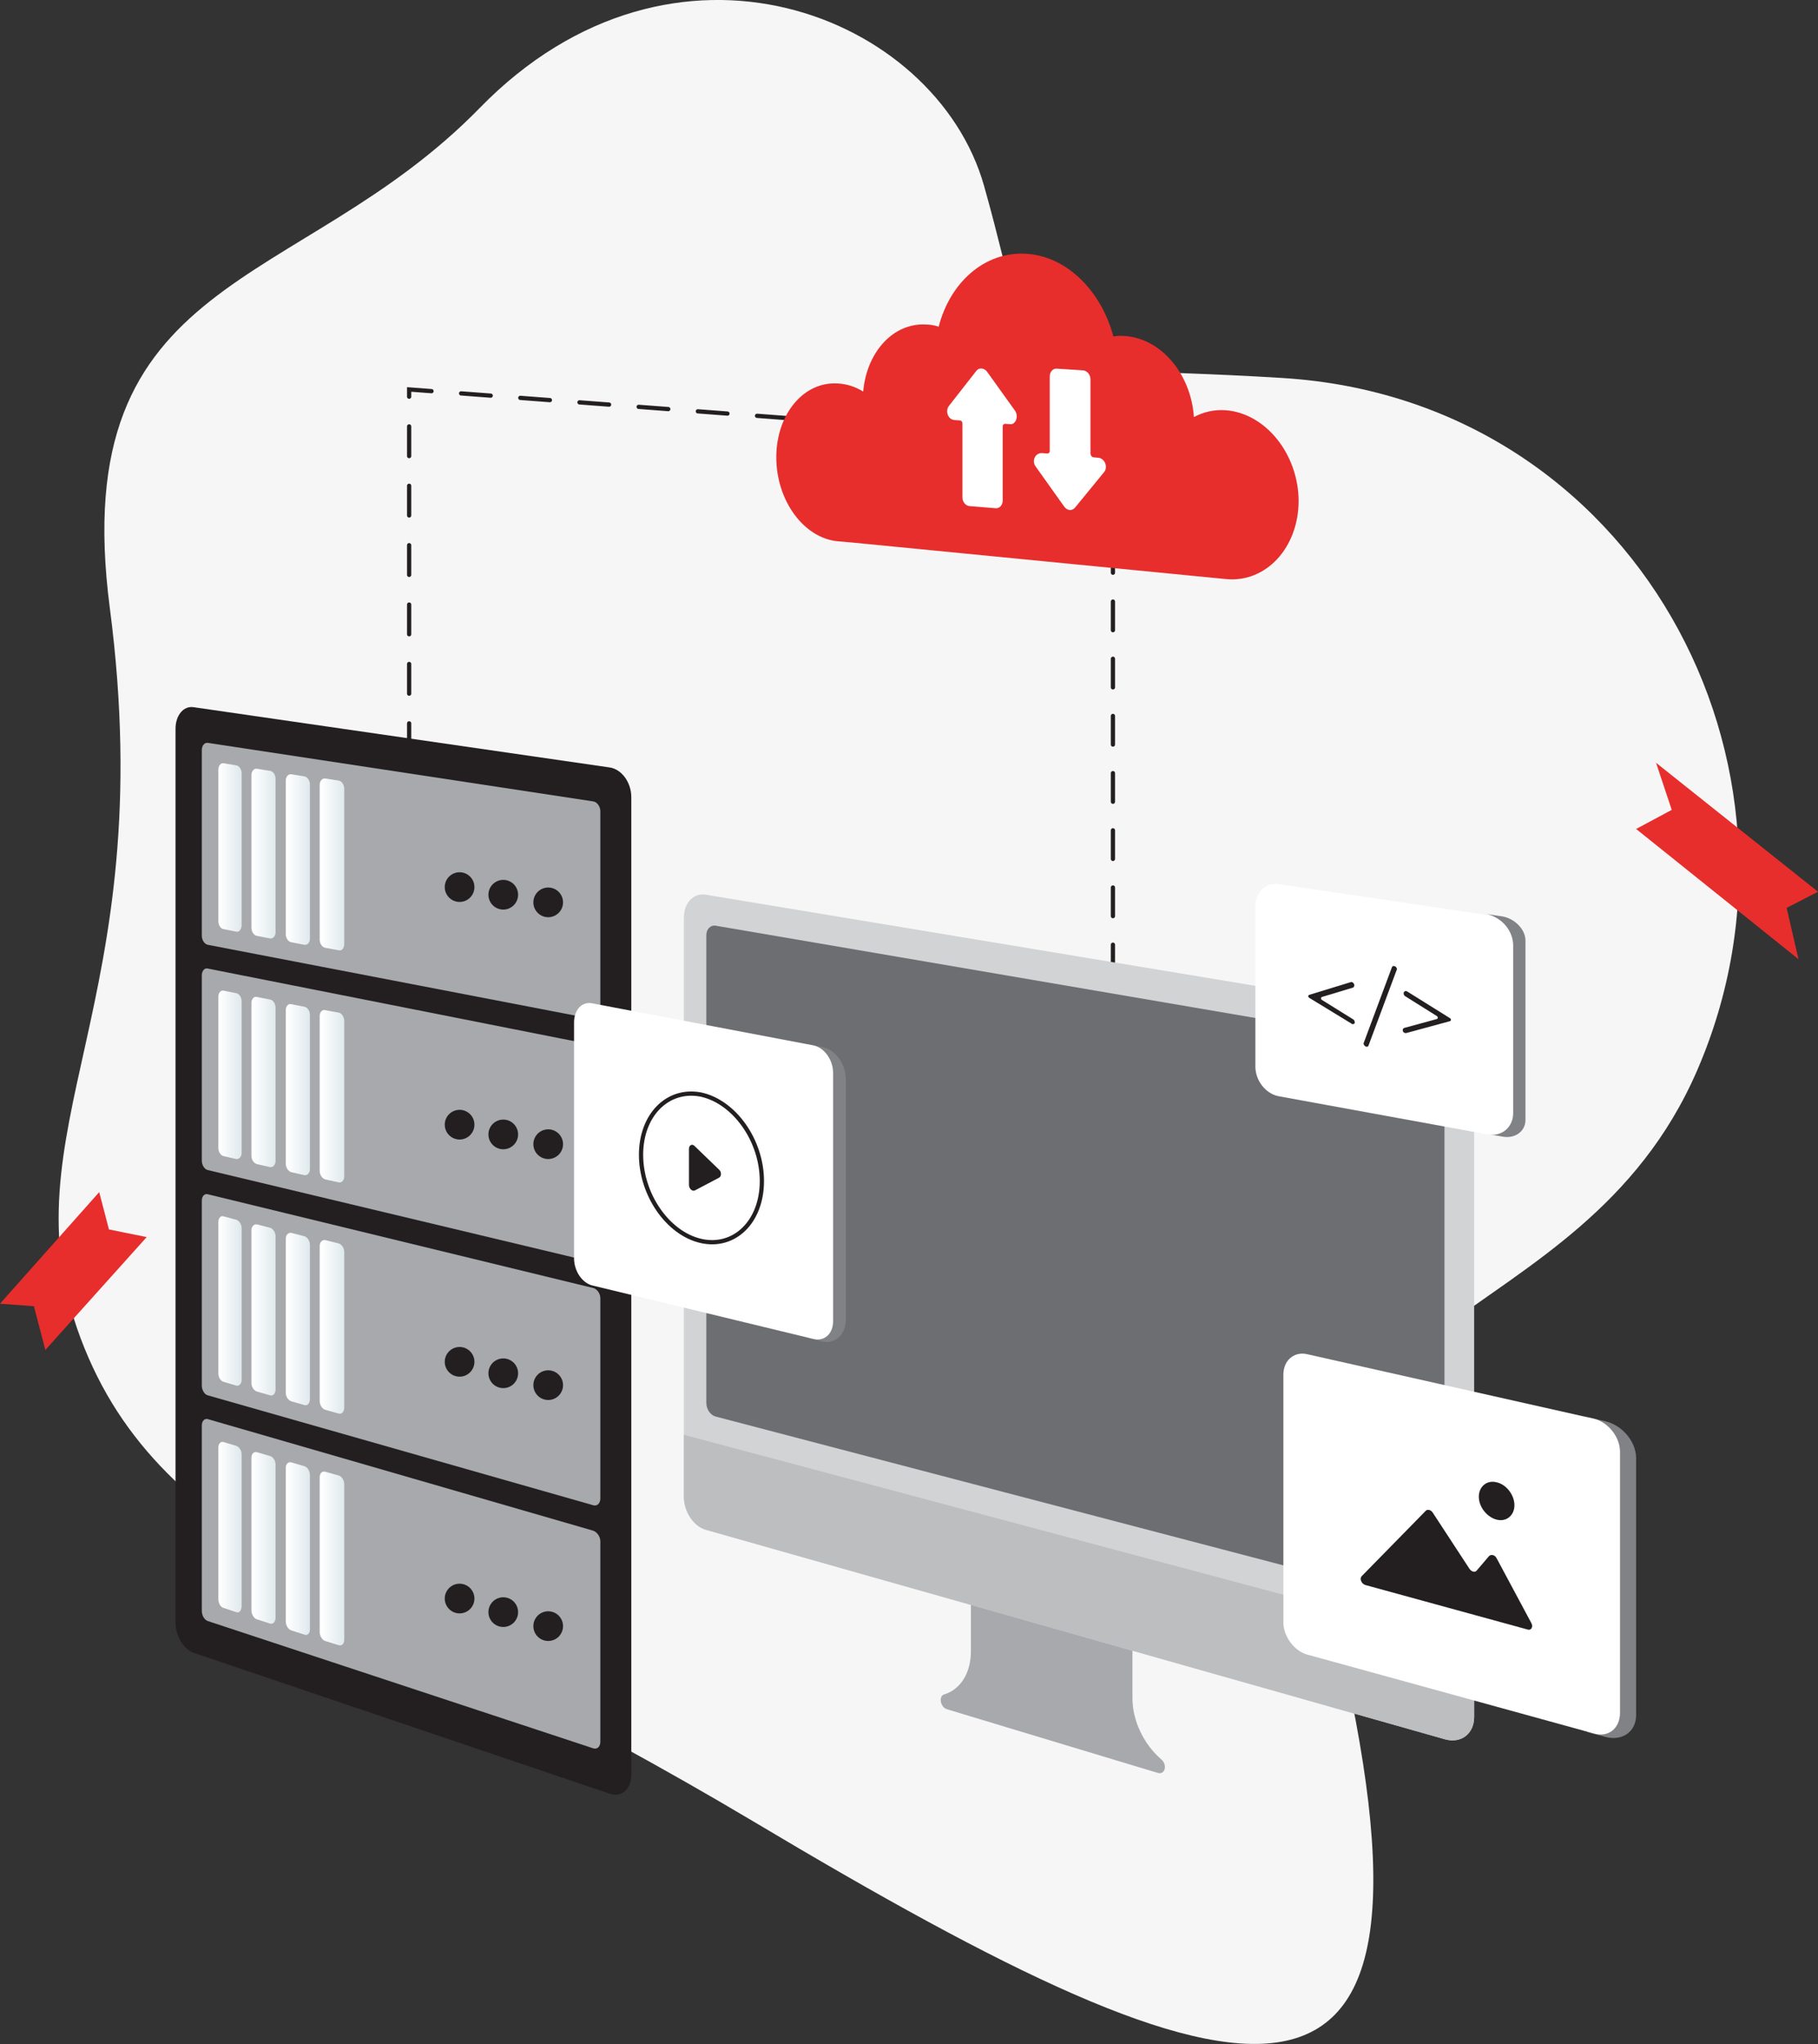 <?xml version="1.0" encoding="utf-8"?>
<!-- Generator: Adobe Illustrator 27.5.0, SVG Export Plug-In . SVG Version: 6.00 Build 0)  -->
<svg version="1.1" id="WEB_HOSTING_ILLUSTRATION" xmlns="http://www.w3.org/2000/svg" xmlns:xlink="http://www.w3.org/1999/xlink"
	 x="0px" y="0px" viewBox="0 0 428.8 481.8" style="enable-background:new 0 0 428.8 481.8;" xml:space="preserve">
<rect x="0" y="0" width="428.8" height="481.8" fill="#333333" stroke="none"/>
<style type="text/css">
	.st0{fill:#F6F6F6;}
	.st1{fill:none;stroke:#231F20;stroke-linecap:round;stroke-miterlimit:10;stroke-dasharray:7;}
	.st2{fill:none;stroke:#231F20;stroke-linecap:round;stroke-miterlimit:10;}
	.st3{fill:none;stroke:#231F20;stroke-linecap:round;stroke-miterlimit:10;stroke-dasharray:6.74,6.74;}
	.st4{fill:#231F20;}
	.st5{fill:#A7A9AC;}
	.st6{fill:url(#Server_Part_00000027568931563400754500000005756076695409119108_);}
	.st7{fill:url(#Server_Part_00000137126204418582124850000018158958097182105775_);}
	.st8{fill:url(#Server_Part_00000115510222499170263590000010394449541306681501_);}
	.st9{fill:none;stroke:#231F20;stroke-width:7;stroke-linecap:round;stroke-linejoin:round;stroke-miterlimit:10;}
	.st10{fill:url(#Server_Part_00000181785853441632782750000010784662216174966421_);}
	.st11{fill:url(#Server_Part_00000108278426022276492730000013480579874840342666_);}
	.st12{fill:url(#Server_Part_00000083066701341113705300000004032158279022382748_);}
	.st13{fill:url(#Server_Part_00000090974224623155380970000009857955788339462549_);}
	.st14{fill:url(#Server_Part_00000054953454571848624320000012517106533910087601_);}
	.st15{fill:url(#Server_Part_00000096763433342767165620000017899462909828956049_);}
	.st16{fill:url(#Server_Part_00000064323530121543648340000004511069532242381992_);}
	.st17{fill:url(#Server_Part_00000140711324255349578010000009417792653500819843_);}
	.st18{fill:url(#Server_Part_00000169522268512693542660000008220388973868323988_);}
	.st19{fill:url(#Server_Part_00000043421208395652173750000001910082368817608339_);}
	.st20{fill:url(#Server_Part_00000116929858387287363610000013191733401644950151_);}
	.st21{fill:url(#Server_Part_00000091738098483376967730000001281058637593837748_);}
	.st22{fill:url(#Server_Part_00000147924046889576038170000012189863639236847497_);}
	.st23{fill:#D1D3D4;}
	.st24{fill:#6D6E71;}
	.st25{fill:#BCBEC0;}
	.st26{fill:#E72E2C;}
	.st27{fill:#FFFFFF;}
	.st28{fill:#808285;}
</style>
<g>
	<path id="Background" class="st0" d="M232.1,43.8c14.4,51,1.2,41,70.4,45.3c83,5.1,129.1,91,97.8,163.2
		c-27.9,64.4-103.8,54.5-85.5,130.3c31.4,130.5-19.3,117-137,46.8C89.7,377,38,366.1,19,315.4c-18.4-49.1,19.2-78.1,6.9-172.1
		C15.5,63.7,70.4,69.2,113.1,25.5C158.9-21.5,220.7,3.5,232.1,43.8z"/>
	<g id="Line">
		<polyline id="Line_00000172418301786056629250000014468384138439267508_" class="st1" points="199.5,99.6 96.5,91.8 96.5,182.4 		
			"/>
		<g id="Line_00000039848595210449731490000000966590857694418111_">
			<g>
				<line class="st2" x1="262.5" y1="131.5" x2="262.5" y2="135"/>
				<line class="st3" x1="262.5" y1="141.8" x2="262.5" y2="286.7"/>
				<line class="st2" x1="262.5" y1="290" x2="262.5" y2="293.5"/>
			</g>
		</g>
	</g>
	<g id="Server">
		<path id="Server_Part_00000150066006046498307090000002295386451183440790_" class="st4" d="M143.8,422.8l-98.1-33.2
			c-2.4-0.8-4.3-4-4.3-7.2V171.8c0-3.2,1.9-5.5,4.3-5.1l98.1,14.2c2.8,0.4,5.1,3.5,5.1,7v230.4C148.9,421.7,146.6,423.8,143.8,422.8
			z"/>
		<path id="Server_Part_00000072270245852856644980000005736099267904303000_" class="st5" d="M139.9,297.5L49,275.8
			c-0.8-0.2-1.4-1.2-1.4-2.2v-43.7c0-1,0.6-1.8,1.4-1.6l90.9,18c0.9,0.2,1.7,1.2,1.7,2.4v47.2C141.6,297,140.8,297.7,139.9,297.5z"
			/>
		<path id="Server_Part_00000139258036016717416910000009204896277356445855_" class="st5" d="M139.9,240.2L49,222.7
			c-0.8-0.2-1.4-1.1-1.4-2.2v-43.7c0-1,0.6-1.8,1.4-1.7l90.9,13.8c0.9,0.1,1.7,1.2,1.7,2.3v47.2
			C141.6,239.6,140.8,240.4,139.9,240.2z"/>
		<path id="Server_Part_00000029038551547668709210000010081754590110867383_" class="st5" d="M139.9,412.1L49,382.1
			c-0.8-0.3-1.4-1.3-1.4-2.4V336c0-1,0.6-1.7,1.4-1.5l90.9,26.3c0.9,0.3,1.7,1.4,1.7,2.5v47.2C141.6,411.8,140.8,412.4,139.9,412.1z
			"/>
		<path id="Server_Part_00000122709805875517045470000008872813208705001910_" class="st5" d="M139.9,354.8L49,328.9
			c-0.8-0.2-1.4-1.3-1.4-2.3V283c0-1,0.6-1.7,1.4-1.5l90.9,22.1c0.9,0.2,1.7,1.3,1.7,2.4v47.2C141.6,354.4,140.8,355.1,139.9,354.8z
			"/>
		
			<linearGradient id="Server_Part_00000102540178166553145000000012742906198296157326_" gradientUnits="userSpaceOnUse" x1="51.38" y1="199.833" x2="56.924" y2="199.833">
			<stop  offset="6.172640e-02" style="stop-color:#FFFFFF"/>
			<stop  offset="1" style="stop-color:#DFE9ED"/>
		</linearGradient>
		
			<path id="Server_Part_00000150790080806241462890000017228980517562383793_" style="fill:url(#Server_Part_00000102540178166553145000000012742906198296157326_);" d="
			M55.7,219.6l-3-0.6c-0.7-0.1-1.2-1-1.2-1.9v-35.7c0-0.9,0.6-1.6,1.2-1.5l3,0.5c0.7,0.1,1.3,0.9,1.3,1.9v35.9
			C56.9,219.1,56.4,219.8,55.7,219.6z"/>
		
			<linearGradient id="Server_Part_00000142891095958234224410000016632909217317044919_" gradientUnits="userSpaceOnUse" x1="59.345" y1="201.211" x2="64.965" y2="201.211">
			<stop  offset="6.172640e-02" style="stop-color:#FFFFFF"/>
			<stop  offset="1" style="stop-color:#DFE9ED"/>
		</linearGradient>
		
			<path id="Server_Part_00000109727438027354432190000016371344862146287292_" style="fill:url(#Server_Part_00000142891095958234224410000016632909217317044919_);" d="
			M63.7,221.2l-3.1-0.6c-0.7-0.1-1.3-1-1.3-1.9v-36c0-0.9,0.6-1.6,1.3-1.5l3.1,0.5c0.7,0.1,1.3,0.9,1.3,1.9v36.1
			C65,220.7,64.4,221.3,63.7,221.2z"/>
		
			<linearGradient id="Server_Part_00000017518883566657389080000012725428842085508271_" gradientUnits="userSpaceOnUse" x1="67.425" y1="202.609" x2="73.124" y2="202.609">
			<stop  offset="6.172640e-02" style="stop-color:#FFFFFF"/>
			<stop  offset="1" style="stop-color:#DFE9ED"/>
		</linearGradient>
		
			<path id="Server_Part_00000018952070136105175170000016257136174013645472_" style="fill:url(#Server_Part_00000017518883566657389080000012725428842085508271_);" d="
			M71.8,222.7l-3.1-0.6c-0.7-0.1-1.3-1-1.3-1.9V184c0-0.9,0.6-1.6,1.3-1.5l3.1,0.5c0.7,0.1,1.3,1,1.3,1.9v36.4
			C73.1,222.2,72.5,222.8,71.8,222.7z"/>
		
			<line id="Server_Part_00000027575101840371805400000017514035001729924748_" class="st9" x1="129.3" y1="212.7" x2="129.3" y2="212.7"/>
		
			<line id="Server_Part_00000084495780032909161400000002627569761496404902_" class="st9" x1="118.7" y1="210.9" x2="118.7" y2="210.9"/>
		
			<line id="Server_Part_00000116916080961196744640000015897436746718133940_" class="st9" x1="108.4" y1="209.1" x2="108.4" y2="209.1"/>
		
			<linearGradient id="Server_Part_00000093893630383634215790000010891488348780223666_" gradientUnits="userSpaceOnUse" x1="75.424" y1="203.816" x2="81.201" y2="203.816">
			<stop  offset="6.172640e-02" style="stop-color:#FFFFFF"/>
			<stop  offset="1" style="stop-color:#DFE9ED"/>
		</linearGradient>
		
			<path id="Server_Part_00000069374941851141721860000014374117354719184552_" style="fill:url(#Server_Part_00000093893630383634215790000010891488348780223666_);" d="
			M79.9,224l-3.2-0.6c-0.7-0.1-1.3-1-1.3-1.9v-36.5c0-0.9,0.6-1.6,1.3-1.5l3.2,0.5c0.7,0.1,1.3,1,1.3,1.9v36.6
			C81.2,223.5,80.6,224.2,79.9,224z"/>
		
			<linearGradient id="Server_Part_00000095337874095722034870000005517198026716795830_" gradientUnits="userSpaceOnUse" x1="51.38" y1="253.287" x2="56.924" y2="253.287">
			<stop  offset="6.172640e-02" style="stop-color:#FFFFFF"/>
			<stop  offset="1" style="stop-color:#DFE9ED"/>
		</linearGradient>
		
			<path id="Server_Part_00000146478267570490167520000002803171045584431494_" style="fill:url(#Server_Part_00000095337874095722034870000005517198026716795830_);" d="
			M55.7,273.2l-3-0.7c-0.7-0.2-1.2-1-1.2-1.9v-35.7c0-0.9,0.6-1.5,1.2-1.4l3,0.6c0.7,0.1,1.3,1,1.3,1.9v35.9
			C56.9,272.7,56.4,273.3,55.7,273.2z"/>
		
			<linearGradient id="Server_Part_00000173154147739099091100000007595752501540193465_" gradientUnits="userSpaceOnUse" x1="59.345" y1="255.034" x2="64.965" y2="255.034">
			<stop  offset="6.172640e-02" style="stop-color:#FFFFFF"/>
			<stop  offset="1" style="stop-color:#DFE9ED"/>
		</linearGradient>
		
			<path id="Server_Part_00000183935106301953553480000004066848647583561861_" style="fill:url(#Server_Part_00000173154147739099091100000007595752501540193465_);" d="
			M63.7,275.1l-3.1-0.7c-0.7-0.2-1.3-1-1.3-2v-36c0-0.9,0.6-1.6,1.3-1.4l3.1,0.6c0.7,0.1,1.3,1,1.3,1.9v36.1
			C65,274.6,64.4,275.2,63.7,275.1z"/>
		
			<linearGradient id="Server_Part_00000134950449248181248330000013753258998841344138_" gradientUnits="userSpaceOnUse" x1="67.425" y1="256.807" x2="73.124" y2="256.807">
			<stop  offset="6.172640e-02" style="stop-color:#FFFFFF"/>
			<stop  offset="1" style="stop-color:#DFE9ED"/>
		</linearGradient>
		
			<path id="Server_Part_00000170274519175983041230000011410897117066043049_" style="fill:url(#Server_Part_00000134950449248181248330000013753258998841344138_);" d="
			M71.8,277l-3.1-0.7c-0.7-0.2-1.3-1.1-1.3-2v-36.2c0-0.9,0.6-1.6,1.3-1.4l3.1,0.6c0.7,0.1,1.3,1,1.3,1.9v36.4
			C73.1,276.5,72.5,277.1,71.8,277z"/>
		
			<line id="Server_Part_00000123401951510965211440000007239536898169130376_" class="st9" x1="129.3" y1="269.7" x2="129.3" y2="269.7"/>
		
			<line id="Server_Part_00000088124797053560295930000015598379826044471979_" class="st9" x1="118.7" y1="267.4" x2="118.7" y2="267.4"/>
		
			<line id="Server_Part_00000139999286986443275750000007520844967054133144_" class="st9" x1="108.4" y1="265.1" x2="108.4" y2="265.1"/>
		
			<linearGradient id="Server_Part_00000098184993910128714810000014774044772788052363_" gradientUnits="userSpaceOnUse" x1="75.424" y1="258.384" x2="81.201" y2="258.384">
			<stop  offset="6.172640e-02" style="stop-color:#FFFFFF"/>
			<stop  offset="1" style="stop-color:#DFE9ED"/>
		</linearGradient>
		
			<path id="Server_Part_00000082333450546800849230000010152952966301926811_" style="fill:url(#Server_Part_00000098184993910128714810000014774044772788052363_);" d="
			M79.9,278.7l-3.2-0.7c-0.7-0.2-1.3-1.1-1.3-2v-36.5c0-0.9,0.6-1.6,1.3-1.4l3.2,0.6c0.7,0.1,1.3,1,1.3,2v36.6
			C81.2,278.2,80.6,278.9,79.9,278.7z"/>
		
			<linearGradient id="Server_Part_00000033370044068519572790000003163934349483303863_" gradientUnits="userSpaceOnUse" x1="51.38" y1="306.655" x2="56.924" y2="306.655">
			<stop  offset="6.172640e-02" style="stop-color:#FFFFFF"/>
			<stop  offset="1" style="stop-color:#DFE9ED"/>
		</linearGradient>
		
			<path id="Server_Part_00000159439897032271786270000005481695607079431825_" style="fill:url(#Server_Part_00000033370044068519572790000003163934349483303863_);" d="
			M55.7,326.6l-3-0.9c-0.7-0.2-1.2-1.1-1.2-2V288c0-0.9,0.6-1.5,1.2-1.3l3,0.8c0.7,0.2,1.3,1.1,1.3,2v35.9
			C56.9,326.2,56.4,326.8,55.7,326.6z"/>
		
			<linearGradient id="Server_Part_00000005247884679760285040000014991430475700729742_" gradientUnits="userSpaceOnUse" x1="59.345" y1="308.77" x2="64.965" y2="308.77">
			<stop  offset="6.172640e-02" style="stop-color:#FFFFFF"/>
			<stop  offset="1" style="stop-color:#DFE9ED"/>
		</linearGradient>
		
			<path id="Server_Part_00000168112545814523941700000001760569827826567054_" style="fill:url(#Server_Part_00000005247884679760285040000014991430475700729742_);" d="
			M63.7,328.9l-3.1-0.9c-0.7-0.2-1.3-1.1-1.3-2v-36c0-0.9,0.6-1.5,1.3-1.4l3.1,0.8c0.7,0.2,1.3,1.1,1.3,2v36.1
			C65,328.5,64.4,329.1,63.7,328.9z"/>
		
			<linearGradient id="Server_Part_00000137125904400637771060000002651632508440524453_" gradientUnits="userSpaceOnUse" x1="67.425" y1="310.916" x2="73.124" y2="310.916">
			<stop  offset="6.172640e-02" style="stop-color:#FFFFFF"/>
			<stop  offset="1" style="stop-color:#DFE9ED"/>
		</linearGradient>
		
			<path id="Server_Part_00000020378653423880009180000005949092902777936773_" style="fill:url(#Server_Part_00000137125904400637771060000002651632508440524453_);" d="
			M71.8,331.2l-3.1-0.9c-0.7-0.2-1.3-1.1-1.3-2V292c0-0.9,0.6-1.5,1.3-1.4l3.1,0.8c0.7,0.2,1.3,1.1,1.3,2v36.4
			C73.1,330.8,72.5,331.4,71.8,331.2z"/>
		
			<line id="Server_Part_00000128471116929601082780000013679667453722011521_" class="st9" x1="129.3" y1="326.5" x2="129.3" y2="326.5"/>
		
			<line id="Server_Part_00000051345753531453275120000014512995542780100776_" class="st9" x1="118.7" y1="323.7" x2="118.7" y2="323.7"/>
		
			<line id="Server_Part_00000046336889900615557540000008424930441145014656_" class="st9" x1="108.4" y1="321" x2="108.4" y2="321"/>
		
			<linearGradient id="Server_Part_00000049921569738510278510000010528606153856527506_" gradientUnits="userSpaceOnUse" x1="75.424" y1="312.863" x2="81.201" y2="312.863">
			<stop  offset="6.172640e-02" style="stop-color:#FFFFFF"/>
			<stop  offset="1" style="stop-color:#DFE9ED"/>
		</linearGradient>
		
			<path id="Server_Part_00000061431070129300649330000009841607972784597691_" style="fill:url(#Server_Part_00000049921569738510278510000010528606153856527506_);" d="
			M79.9,333.2l-3.2-0.9c-0.7-0.2-1.3-1.1-1.3-2.1v-36.5c0-0.9,0.6-1.5,1.3-1.4l3.2,0.8c0.7,0.2,1.3,1.1,1.3,2v36.6
			C81.2,332.8,80.6,333.4,79.9,333.2z"/>
		
			<linearGradient id="Server_Part_00000098909384079437193130000012136944854117805186_" gradientUnits="userSpaceOnUse" x1="51.38" y1="360.023" x2="56.924" y2="360.023">
			<stop  offset="6.172640e-02" style="stop-color:#FFFFFF"/>
			<stop  offset="1" style="stop-color:#DFE9ED"/>
		</linearGradient>
		
			<path id="Server_Part_00000033345582425588550080000011207997768961689772_" style="fill:url(#Server_Part_00000098909384079437193130000012136944854117805186_);" d="
			M55.7,380l-3-1c-0.7-0.2-1.2-1.1-1.2-2.1v-35.7c0-0.9,0.6-1.5,1.2-1.3l3,0.9c0.7,0.2,1.3,1.1,1.3,2v35.9
			C56.9,379.7,56.4,380.3,55.7,380z"/>
		
			<linearGradient id="Server_Part_00000139999788501451411200000012546106411454236300_" gradientUnits="userSpaceOnUse" x1="59.345" y1="362.506" x2="64.965" y2="362.506">
			<stop  offset="6.172640e-02" style="stop-color:#FFFFFF"/>
			<stop  offset="1" style="stop-color:#DFE9ED"/>
		</linearGradient>
		
			<path id="Server_Part_00000116948508720914678430000007653071646787334545_" style="fill:url(#Server_Part_00000139999788501451411200000012546106411454236300_);" d="
			M63.7,382.7l-3.1-1c-0.7-0.2-1.3-1.2-1.3-2.1v-36c0-0.9,0.6-1.5,1.3-1.3l3.1,0.9c0.7,0.2,1.3,1.1,1.3,2v36.1
			C65,382.3,64.4,382.9,63.7,382.7z"/>
		
			<linearGradient id="Server_Part_00000181801587110159790220000001002385565892902841_" gradientUnits="userSpaceOnUse" x1="67.425" y1="365.025" x2="73.124" y2="365.025">
			<stop  offset="6.172640e-02" style="stop-color:#FFFFFF"/>
			<stop  offset="1" style="stop-color:#DFE9ED"/>
		</linearGradient>
		
			<path id="Server_Part_00000090975827865798962310000014380951176997815959_" style="fill:url(#Server_Part_00000181801587110159790220000001002385565892902841_);" d="
			M71.8,385.3l-3.1-1c-0.7-0.2-1.3-1.2-1.3-2.1V346c0-0.9,0.6-1.5,1.3-1.3l3.1,0.9c0.7,0.2,1.3,1.1,1.3,2.1v36.4
			C73.1,385,72.5,385.6,71.8,385.3z"/>
		
			<line id="Server_Part_00000134935311191359641970000001074843542064391552_" class="st9" x1="129.3" y1="383.3" x2="129.3" y2="383.3"/>
		
			<line id="Server_Part_00000152947125912351309480000013041927961694824870_" class="st9" x1="118.7" y1="380" x2="118.7" y2="380"/>
		
			<line id="Server_Part_00000179624908488926375890000003925020617882367916_" class="st9" x1="108.4" y1="376.8" x2="108.4" y2="376.8"/>
		
			<linearGradient id="Server_Part_00000035502161290822620420000006874126064533290897_" gradientUnits="userSpaceOnUse" x1="75.424" y1="367.341" x2="81.201" y2="367.341">
			<stop  offset="6.172640e-02" style="stop-color:#FFFFFF"/>
			<stop  offset="1" style="stop-color:#DFE9ED"/>
		</linearGradient>
		<path id="Server_Part" style="fill:url(#Server_Part_00000035502161290822620420000006874126064533290897_);" d="M79.9,387.8
			l-3.2-1c-0.7-0.2-1.3-1.2-1.3-2.1v-36.5c0-0.9,0.6-1.5,1.3-1.3l3.2,0.9c0.7,0.2,1.3,1.1,1.3,2.1v36.6
			C81.2,387.5,80.6,388,79.9,387.8z"/>
	</g>
	<g id="PC">
		<path id="PC_Part_00000092414747150657688860000006048726537596521649_" class="st23" d="M340.9,410l-174.4-49.4
			c-2.9-0.8-5.2-4.3-5.2-7.8V216.3c0-3.5,2.3-5.9,5.2-5.4l174.4,28.9c3.7,0.6,6.8,4.3,6.8,8.3v156.6
			C347.7,408.7,344.6,411,340.9,410z"/>
		<path id="Mask" class="st24" d="M337.9,378.2l-169.1-44.3c-1.2-0.3-2.2-1.7-2.2-3.2V220.4c0-1.4,1-2.4,2.2-2.2l169.1,28.9
			c1.5,0.3,2.8,1.8,2.8,3.4v125.4C340.7,377.6,339.5,378.6,337.9,378.2z"/>
		<path id="PC_Part_00000142861605395979621240000012374804406508675724_" class="st25" d="M340.9,410l-174.4-49.4
			c-2.9-0.8-5.2-4.3-5.2-7.8v-14.6l186.4,49.7v16.8C347.7,408.7,344.6,411,340.9,410z"/>
		<path id="PC_Part" class="st5" d="M267.1,400.3v-11.2L229,378.3v10.9c0,5.1-2.4,9-6.3,10.2l0,0c-1.4,0.4-0.9,3.1,0.7,3.5l5.6,1.7
			l38.1,11.5l6,1.8c1.7,0.5,2.3-1.9,0.8-3.2l0,0C269.7,411.1,267.1,405.5,267.1,400.3z"/>
	</g>
	<g id="Cloud">
		<path id="Cloud_Part_00000085222946820096410370000001793973237967756950_" class="st26" d="M289.1,96.7c-2.7-0.2-5.2,0.4-7.5,1.6
			c-0.7-10.2-7.8-18.6-16.4-19.1c-0.9-0.1-1.8,0-2.6,0.1c-2.9-10.9-11.2-19.1-20.9-19.5c-9.6-0.4-17.6,6.8-20.3,17.2
			c-0.9-0.3-1.9-0.5-2.9-0.5c-7.8-0.5-14.1,6.5-14.9,15.8c-1.8-1.1-3.8-1.8-5.9-1.9c-8.1-0.6-14.6,7.2-14.6,17.4
			c0,10.2,6.5,19.1,14.6,19.8c1.2,0.1,3.5,0.3,3.5,0.3l88,8.6c9.4,0.9,17.1-7.4,17.1-18.5C306.2,107,298.5,97.4,289.1,96.7z"/>
		<path id="Cloud_Part_00000100356386365002851290000007005688999521611965_" class="st27" d="M239.4,96.8l-6.6-9.2
			c-0.7-0.9-1.9-1-2.5-0.2l-6.5,8.3c-0.9,1.2-0.2,3.2,1.3,3.3l1.3,0.1c0.3,0,0.6,0.3,0.6,0.7v17.4c0,1.1,0.7,2,1.7,2.1l6.1,0.5
			c0.9,0.1,1.7-0.7,1.7-1.8v-17.5c0-0.4,0.3-0.6,0.6-0.6l1.3,0.1C239.6,100,240.3,98.1,239.4,96.8z"/>
		<path id="Cloud_Part" class="st27" d="M244.3,110l6.7,9.4c0.7,1,1.9,1.1,2.6,0.2l6.8-8.3c1-1.2,0.2-3.2-1.3-3.4l-1.1-0.1
			c-0.5,0-0.8-0.5-0.8-1V89.4c0-1.1-0.8-2-1.7-2.1l-6.2-0.4c-1-0.1-1.7,0.8-1.7,1.8v17.6c0,0.4-0.3,0.6-0.6,0.6l-1.3-0.1
			C244.1,106.8,243.3,108.7,244.3,110z"/>
	</g>
	<g id="Board_3">
		<path id="Board_3_Part_00000044898398209196296030000002966209786439030172_" class="st28" d="M193.9,246.8l-4-0.8
			c3.1,0.6,5.6,4,5.6,7.6V310c0,3.6-2.5,6-5.6,5.2l4,1c3.1,0.7,5.6-1.6,5.6-5.2v-56.5C199.5,250.8,197,247.3,193.9,246.8z"/>
		<path id="Board_3_Part_00000174599067434367414520000018225247505011130027_" class="st27" d="M191.8,315.6L139.7,303
			c-2.4-0.6-4.3-3.4-4.3-6.4V241c0-3,1.9-5,4.3-4.5l52.1,9.9c2.6,0.5,4.7,3.4,4.7,6.5v58.3C196.6,314.3,194.5,316.3,191.8,315.6z"/>
		<path id="Board_3_Part_00000136413204435386798560000000630622663309104009_" class="st2" d="M179.7,278.4
			c0,9.6-6.5,15.9-14.4,14.1c-7.8-1.8-14.1-10.9-14.1-20.3s6.3-15.7,14.1-14.2C173.2,259.7,179.7,268.8,179.7,278.4z"/>
		<path id="Board_3_Part" class="st4" d="M162.5,270.8v8.5c0,0.9,0.8,1.6,1.4,1.3l5.7-3c0.6-0.3,0.6-1.4,0-1.9l-5.7-5.5
			C163.3,269.5,162.5,269.9,162.5,270.8z"/>
	</g>
	<g id="Board_2">
		<path id="Board_2_Part_00000164493351195451238900000015953522443097176719_" class="st28" d="M378.6,335l-5.2-1.2
			c4,0.9,7.2,4.8,7.2,8.7v60.4c0,3.9-3.3,6.2-7.2,5.1l5.2,1.4c4,1.1,7.3-1.2,7.3-5.1v-60.6C385.9,339.8,382.6,335.9,378.6,335z"/>
		<path id="Board_2_Part_00000174597352032562299740000005210688954165778611_" class="st27" d="M375.9,408.6L308.3,390
			c-3.1-0.9-5.6-4.3-5.6-7.6V324c0-3.3,2.5-5.5,5.6-4.8l67.6,15.2c3.4,0.8,6.2,4.3,6.2,7.8v61.7C382,407.5,379.3,409.6,375.9,408.6z
			"/>
		<path id="Board_2_Part_00000047761416467982360000000000554173599498799028_" class="st4" d="M321.2,371.5l15.1-15.4
			c0.4-0.4,1.2-0.2,1.6,0.4l8.7,13.3c0.5,0.7,1.3,0.9,1.7,0.4l2.9-3.4c0.5-0.5,1.4-0.3,1.8,0.5l8.2,15.3c0.5,0.9-0.1,1.8-0.9,1.5
			L322,373.6C321.1,373.3,320.6,372.1,321.2,371.5z"/>
		<path id="Board_2_Part" class="st4" d="M357.2,354.8c0,2.4-1.9,4-4.2,3.4c-2.3-0.6-4.2-3-4.2-5.4s1.9-4,4.2-3.4
			C355.3,349.9,357.2,352.4,357.2,354.8z"/>
	</g>
	<g id="Board_1">
		<path id="Board_1_Part_00000137090430249482112550000005676552827267585414_" class="st28" d="M354.3,216l-4-0.6
			c3,0.4,5.5,3,5.5,5.7v42.2c0,2.7-2.5,4.5-5.5,3.9l4,0.7c3,0.6,5.5-1.2,5.5-3.9v-42.3C359.8,219.1,357.3,216.5,354.3,216z"/>
		<path id="Board_1_Part_00000162343890885907441650000013544457826126809006_" class="st27" d="M350.9,267.4l-49.3-9
			c-3.1-0.6-5.5-3.7-5.5-7v-37.8c0-3.3,2.5-5.7,5.5-5.2l49.3,7.3c3.3,0.5,6,3.7,6,7.2v39.5C356.9,265.7,354.2,268,350.9,267.4z"/>
		<g id="Board_1_Part_00000100371392593680281690000015358019611766866311_">
			<g id="Board_1_Part_00000046302316671248573950000013888723861416466319_">
				<path id="Board_1_Part_00000051349284937013117020000018350104424887730077_" class="st4" d="M322.2,246.7c-0.1,0-0.1,0-0.2-0.1
					c-0.3-0.2-0.5-0.6-0.3-0.9l6.6-17.7c0.1-0.3,0.4-0.4,0.8-0.2c0.3,0.2,0.5,0.6,0.3,0.9l-6.6,17.7
					C322.7,246.7,322.5,246.8,322.2,246.7z"/>
			</g>
		</g>
		<g id="Board_1_Part_00000101071399682039863630000016767479586105391037_">
			<path id="Board_1_Part_00000133513661721786742220000016210289727295494533_" class="st4" d="M319,241.4c-0.1,0-0.2,0-0.2-0.1
				l-10-6.1c-0.3-0.2-0.3-0.6,0-0.7l9.8-3c0.3-0.1,0.6,0.1,0.8,0.5c0.1,0.3,0,0.7-0.3,0.8l-7.3,2.2c-0.3,0.1-0.3,0.5,0,0.7l7.4,4.6
				c0.3,0.2,0.4,0.6,0.3,0.9C319.5,241.3,319.3,241.4,319,241.4z"/>
		</g>
		<g id="Board_1_Part">
			<path id="Board_1_Part_00000176042826991421352750000016106387947827434682_" class="st4" d="M331.5,243.5c0.1,0,0.2,0,0.2,0
				l10.3-2.8c0.3-0.1,0.3-0.5,0-0.7l-10.1-6.3c-0.3-0.2-0.6-0.1-0.8,0.2c-0.1,0.3,0,0.7,0.3,0.9l7.5,4.7c0.3,0.2,0.3,0.6,0,0.7
				l-7.7,2.1c-0.3,0.1-0.4,0.4-0.3,0.8C331,243.3,331.2,243.5,331.5,243.5z"/>
		</g>
	</g>
	<polygon class="st26" points="34.6,291.6 25.7,289.8 23.4,281 0,307.3 8,307.9 10.7,318.2 	"/>
	<polygon class="st26" points="424.2,226.1 421.4,214 428.8,210.2 390.6,179.8 394.3,190.9 385.9,195.4 	"/>
</g>
</svg>
